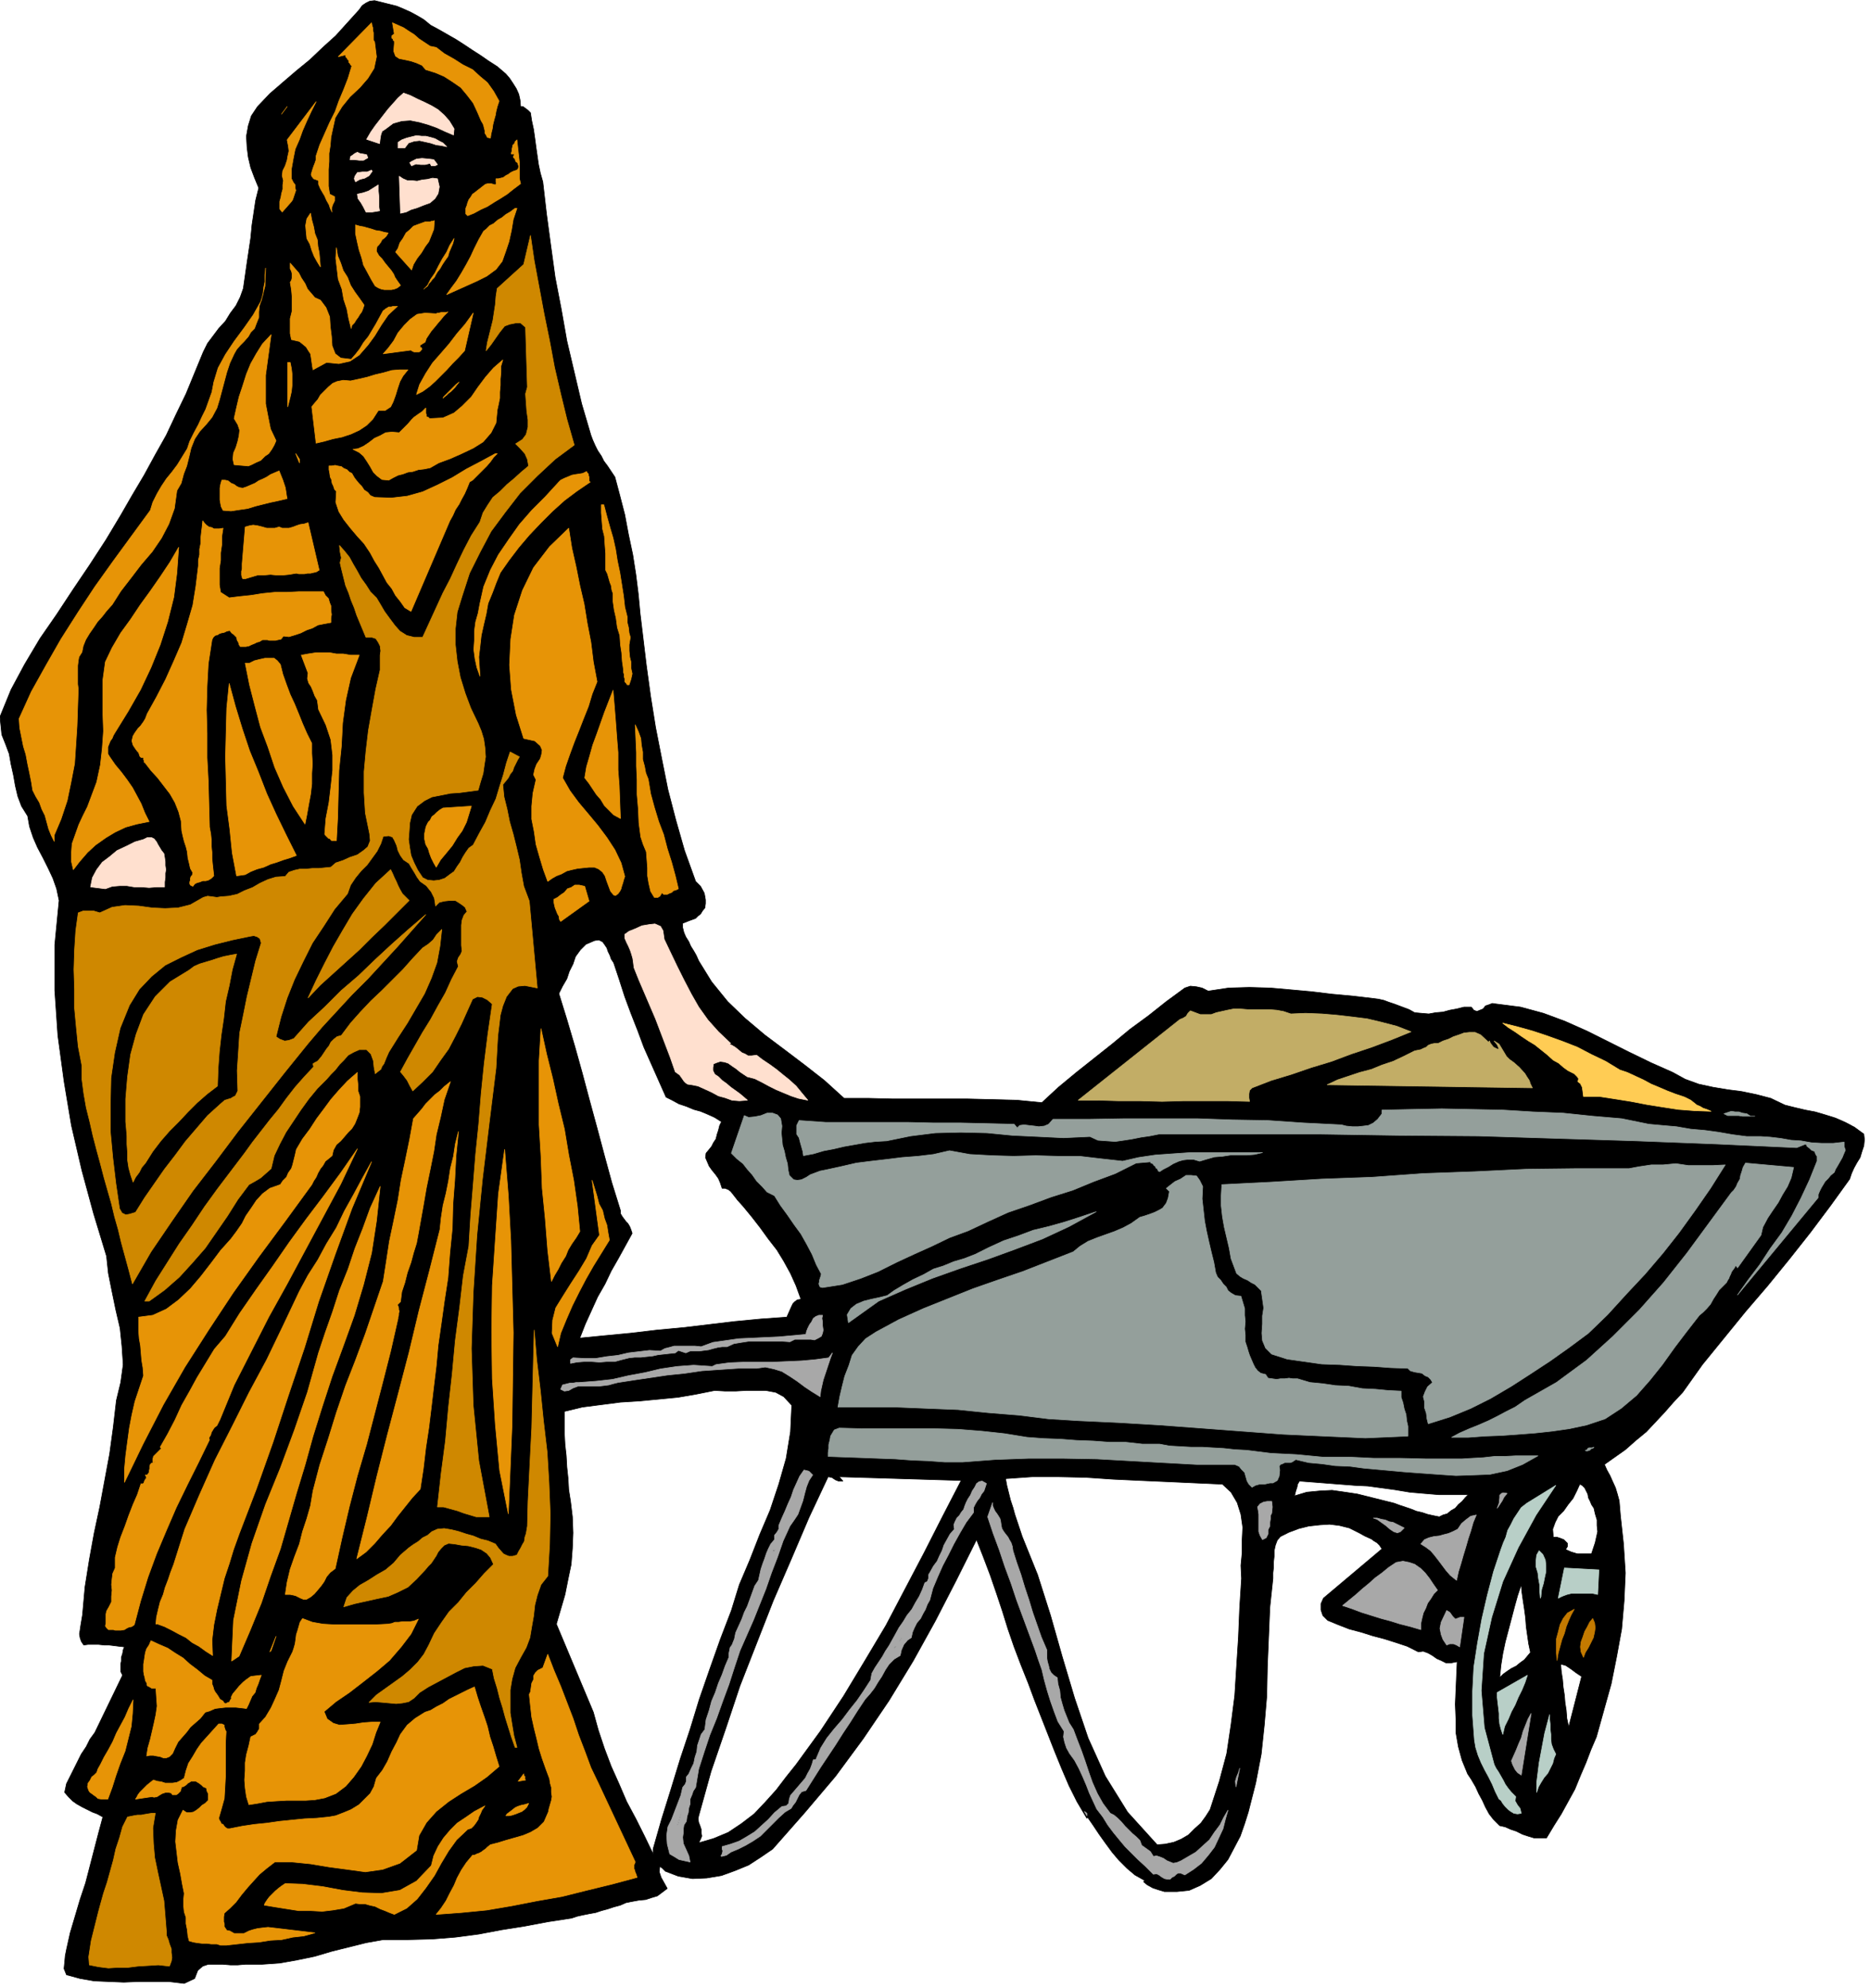 <svg xmlns="http://www.w3.org/2000/svg" fill-rule="evenodd" height="521.347" preserveAspectRatio="none" stroke-linecap="round" viewBox="0 0 3035 3226" width="490.455"><style>.brush0{fill:#fff}</style><path d="m699 41 13 7 14 8 14 8 14 9 12 8 14 9 13 9 14 9 7 6 7 6 6 7 6 9 5 8 4 9 2 9 1 11h4l4 3 4 3 4 4 2 13 3 14 2 14 2 15 2 14 2 14 3 14 4 14 6 52 7 52 7 51 10 52 9 51 12 51 12 51 15 51 3 8 4 9 4 8 6 9 4 8 6 8 6 9 6 9 8 30 8 31 6 32 7 33 5 32 4 32 3 32 4 33 6 50 7 51 8 50 10 51 10 50 13 50 14 49 18 50 8 8 6 11 1 5 1 6v6l-1 7-4 5-3 5-4 3-4 4-11 4-10 4v7l2 8 3 7 5 8 3 7 5 8 4 7 4 9 21 34 26 32 28 27 32 27 32 24 33 25 32 25 32 29h39l40 1h121l40 1 40 1 41 4 27-25 29-24 29-23 29-23 29-24 30-22 29-23 30-22 9-3 10 1 9 2 10 5 33-5 34-1 34 1 34 3 33 3 33 4 33 3 34 4 8 1 9 2 8 3 9 3 8 3 8 3 8 3 9 5 11 1 12 1 11-2 12-1 11-3 11-2 12-3h12l4 5 5 2 5-2 5-2 4-5 6-2 5-2 7 1 39 5 37 10 35 13 36 16 34 17 34 17 35 17 36 16 20 11 22 8 23 5 24 4 23 3 24 5 23 6 23 11 16 4 17 4 16 3 17 5 16 5 16 7 15 8 15 11 1 9-1 10-3 9-3 10-5 8-5 9-4 9-3 9-31 43-33 44-34 43-35 43-36 42-35 43-35 43-32 45-15 16-14 16-15 16-15 16-17 14-17 15-17 12-17 12 4 9 5 9 4 9 5 11 3 10 3 11 1 12 1 12 5 46 3 47-2 45-4 46-8 44-9 45-12 43-12 43-9 21-8 21-9 21-9 22-11 20-11 20-12 19-12 20h-20l-10-3-9-3-10-5-9-3-9-4-9-2-10-10-7-9-6-11-5-11-6-11-5-11-7-12-6-9-9-22-6-22-4-23v-22l-1-24 1-23 1-23 1-23-10 2h-8l-8-4-7-3-7-5-7-4-8-3-8 1-18-9-18-6-19-6-19-5-19-6-19-5-18-7-17-7-8-8-3-9v-10l4-9 95-80-4-6-4-4-5-3-4-3-11-5-9-5-16-8-16-4-16-2-16 1-18 2-16 4-16 6-14 7-5 6-3 8-2 9v9l-1 9v9l-1 9v9l-5 47-2 48-2 48-1 48-4 47-5 47-9 47-12 47-6 19-7 20-10 19-10 19-13 16-14 15-18 11-18 8-10 1-10 1h-20l-10-3-9-3-9-5-6-5 2-2-16-9-13-11-13-13-11-13-11-15-10-14-10-15-9-13-1 2-16-27-13-26-12-28-11-27-11-28-11-28-11-28-10-27-12-30-11-29-10-29-9-29-10-30-10-29-11-29-11-28-33 66-34 66-36 65-39 64-42 62-45 61-50 59-52 59-19 13-20 13-22 9-22 8-24 4-23 1-23-4-21-8-5-5-4-3-1 9 3 9 5 9 5 9-8 6-8 6-10 3-9 3-11 1-11 2-10 2-9 4-11 3-9 3-11 3-9 3-11 2-10 2-9 2-9 3-39 6-37 7-38 6-37 7-38 5-38 3-40 1h-39l-28 5-28 7-28 7-27 8-29 6-28 5-29 2h-27l-12 1h-12l-12-1h-24l-9 3-8 7-5 13-17 8-25-3h-49l-24 1-24-1-24-1-23-4-22-6-4-10 1-10 1-11 2-10 6-27 8-27 8-27 9-27 7-27 7-27 7-27 7-26-9-5-8-3-8-4-8-4-9-5-7-5-7-7-6-7 3-14 6-12 6-12 6-12 6-12 8-12 6-12 8-11 45-93-3-6v-12l1-5v-6l2-6 1-6 2-5-9-1-8-1-8-1h-8l-9-1h-17l-7 1-4-6-2-6-1-6 1-6 1-7 1-6 1-6 1-6 4-45 7-44 8-44 9-42 8-43 8-43 6-44 5-43 7-29 4-29-2-30-3-29-7-30-6-29-6-30-3-28-21-69-19-70-17-73-12-72-10-74-5-73v-74l7-72-4-19-6-17-8-17-8-16-9-17-7-16-6-18-3-17-10-16-6-16-4-17-3-17-4-18-3-17-6-16-6-15-3-29 18-44 22-41 25-42 27-39 27-41 27-40 26-40 24-40 19-33 19-32 18-33 18-32 16-34 16-33 14-34 14-34 7-14 9-12 9-12 11-12 8-13 9-12 7-14 5-14 3-21 3-21 3-20 3-20 2-21 3-20 3-20 5-20-7-17-6-16-4-17-2-16-1-18 3-17 5-16 10-15 20-21 22-19 21-18 22-18 21-20 21-19 19-21 19-21 5-7 6-4 6-3 8-1 12 3 12 3 12 3 12 5 11 5 11 6 10 6 11 9zm1500 2369 21 1 22 3 22 3 24 4 23 2 24 2h48l-5 5-5 6-6 5-5 6-7 4-6 5-7 2-6 3-10-2-9-2-9-3-9-2-10-4-9-3-9-3-8-3-20-5-20-5-20-5-20-3-21-3-20 1-21 2-20 6 2-8 2-6 1-5 3-5 90 7zm-215-2 14 13 10 17 6 19 3 21-1 20v21l-2 21 1 21-3 47-2 48-3 47-3 48-6 47-7 47-12 45-15 46-7 11-8 11-10 9-10 10-12 7-12 5-14 3-13 1-48-53-36-58-28-62-22-65-20-67-19-67-21-66-25-62-4-12-4-12-4-12-3-11-4-12-3-12-3-12-2-11 43-3h44l44 1 44 3 43 2 45 2 44 2 45 2zm-616-5-6-7 198 6-30 58-30 59-31 59-31 59-34 57-35 58-37 56-40 55-16 20-16 21-18 20-18 19-21 16-21 14-24 10-24 7 3-6 2-5-1-6v-5l-2-6-2-5-1-6 1-5 20-72 24-70 23-69 27-69 27-69 29-67 29-68 31-66 6 1 6 4 5 2h7zm-372-841 9 27 9 28 10 27 11 28 10 27 12 27 12 27 12 27 10 5 11 6 12 4 12 5 11 3 12 5 11 5 11 7-3 6-2 8-2 6-2 8-4 6-3 6-4 5-5 6-1 7 3 7 3 7 5 7 5 6 5 7 3 7 3 9h5l5 2 4 3 4 5 7 9 9 10 14 17 14 18 13 18 14 18 11 18 11 20 9 20 8 22-6 1-4 3-3 3-2 4-4 9-4 9-42 3-42 4-42 5-42 5-43 4-42 5-42 4-41 4 9-23 10-22 10-22 12-21 10-21 12-21 11-20 11-20-2-6-2-5-3-5-3-3-3-4-3-4-3-5v-5l-14-45-12-44-12-45-12-44-12-45-12-43-13-44-13-42 6-12 7-12 4-12 6-12 4-12 8-11 9-9 14-6 7-1 6 3 3 4 4 6 2 6 3 6 2 6 4 6zm289 718-2 43-7 43-12 42-14 42-17 40-16 41-17 40-13 42-18 47-17 48-17 49-15 49-16 48-15 49-15 48-14 49v8l-14-29-14-28-15-28-12-28-13-29-11-29-10-30-8-29-60-143 7-24 7-24 5-25 5-24 2-26 1-25-1-26-3-25-3-19-1-18-2-19-1-18-2-18-1-18v-36l29-7 31-4 31-4 32-2 31-3 31-3 29-5 30-6 17 1h17l17-1h32l16 3 13 7 13 14zm1302 167 2 9 3 10v9l1 10-2 9-2 9-3 9-3 9h-23l-10-3-9-4 3-5v-5l-6-6-5-2-6-2h-6l-1-13 4-11 5-10 9-9 7-10 8-10 6-12 5-11 4 2 4 4 2 4 3 6 1 6 3 6 2 5 4 6zm-103 234-5 6-5 6-7 5-6 5-8 4-6 4-7 5-6 6 2-20 3-19 4-19 5-19 5-19 5-19 5-18 6-18 1 12 2 14 2 13 2 15 1 14 2 14 2 14 3 14zm83 39-21 82-3-14-1-13-2-13-1-12-2-13-1-12-2-13-1-12 8 2 9 6 8 6 9 6z" style="fill:#000;stroke:#000;stroke-width:1;stroke-linejoin:round"/><path d="M787 2930h0l-5 7-2 5-3 6-1 4-4 6-3 4-4 4-6 2-18 17-13 18-12 20-11 20-14 20-14 18-17 15-20 10-8-3-7-3-8-3-8-4-9-2-7-2h-8l-8-1-19 8-18 3-17 2-18-1h-20l-19-3-19-3-18-3 1-3 4-6 3-4 6-6 4-4 6-5 4-3 6-4 28 1 33 4 32 6 32 4 31 1 30-5 27-15 24-25 4-16 7-15 9-14 11-13 11-11 15-10 13-9 17-9zm71-4-3 6-4 4-4 3-5 2-5 2-6 2-5 1h-5l2-3 4-3 4-3 5-4 4-2 6-2 5-1 7-2zm-5-38-12 2 9-12v2l1 2h1v5l1 1zm-678 31h-10l-6-1-3-3-3-2-4-3-3-2-2-3-2-6 1-6 3-4 3-6 4-3 4-4 2-6 4-7 6-12 7-12 7-13 6-14 7-13 7-13 6-14 7-14-1 22-2 21-5 20-5 20-8 20-7 20-6 19-7 19zm595-182 5 17 5 15 6 17 5 15 4 17 5 15 5 17 5 16-20 17-20 14-22 13-20 13-20 16-16 18-12 21-4 24-27 21-28 10-28 4-29-4-30-4-30-5-30-3h-28l-13 10-12 10-10 11-9 10-10 12-9 12-10 10-9 8-1 6v8l1 3v5l2 3 2 3 5 1 7 4h16l8-4 6-2 8-2 8-1 9-1 76 9-18 5-18 2-18 4-18 1-19 3-17 1-18 2-18 2h-9l-6-2h-9l-7-1h-8l-8-1-6-1-7-2-2-8-1-10-2-10v-10l-3-9-1-10v-10l1-10-3-15-3-17-4-18-2-17-2-17 1-18 3-17 8-16 6 4h6l5-1 5-3 5-4 4-4 5-3 5-5v-11l-2-4-1-5-5-2-3-3-4-3-5-3h-8l-3 2-2 1-3 3-3 2-2 1h-2l-1 3-1 4-3 3-1 1-3 2h-6l-2-3-5-1h-4l-3 1-3 1-5 3-3 2-5 1-3-1-27 4 2-3 2-4 3-4 5-5 3-3 4-4 5-4 5-4 6 2 7 1 6 2h12l7-1 6-3 6-4 3-12 4-12 7-11 7-12 7-10 10-11 9-10 9-10h5l2 1 2 1v3l1 3 1 3 1 1-1 19v54l-1 19-1 17-5 18-4 14 1 3 2 3 1 3 3 1 2 3 2 2 3 2h4l20-4 20-3 20-2 21-3 20-2 20-2 20-1 20-2 11-2 13-5 12-5 13-8 8-8 10-10 6-11 4-14 10-13 8-14 7-16 8-15 6-13 11-15 13-11 16-10 9-3 10-6 10-5 10-7 10-5 10-5 10-5 11-5zm-426-11v6l2 5 1 4 2 4 3 4 2 3 3 5 5 3 1 2 2 2h2l3-2h2l1-2 1-2 2-3-1-1 3-6 6-7 4-5 7-7 5-4 7-5 8-1 9-1-3 8-2 6-3 7-2 7-5 6-3 7-3 7-3 6-8-1-9-1h-17l-9 1-8 1-9 4-7 2-8 10-8 7-8 7-6 8-7 8-7 8-5 10-4 9-5 5-5 2h-5l-5-2-6-1-5-1h-6l-5 1 2-13 4-14 3-13 3-13 3-14 2-14-1-14-1-15h-7l-3-2-4-2-1-5-2-3-1-6-1-3-1-6v-12l1-6 1-7 1-6 2-6 4-6 3-7 13 6 14 6 12 8 13 8 11 10 12 9 12 10 12 7zm94-46 10-25-8 23-2 2zm192-45 6-1 5-2h6l7-1h12l6-1 7-3-12 24-16 21-19 22-20 17-23 18-22 17-22 15-19 16 5 12 10 7 10 3 14-1 12-1 13-2 14-1h13l-7 17-6 19-9 19-9 17-12 17-13 15-16 12-18 7-16 3-15 1h-31l-17 1-15 1-16 3-13 2-4-13-2-14-1-13 1-15v-13l2-13 4-15 3-14 2-1 4-2 2-1 3-4 1-2 2-3v-8l10-11 9-15 6-13 7-16 4-15 4-16 6-15 8-16 2-6 2-7 1-7 1-8 2-6 2-7 2-7 4-6 16 6 17 3 17 1h70l19-1zm-122-305-13 47-14 46-13 45-13 45-16 44-15 44-18 44-18 42-12 8 3-66 13-64 17-61 22-63 24-59 23-62 21-61 18-64 11-33 12-34 11-34 14-35 11-33 13-33 12-33 16-35-6 56-8 52-13 51-15 50-18 50-18 49-16 49-15 48zm-120 159-9 25-7 23-8 24-6 25-6 25-5 25-3 25 1 25-11-7-11-8-11-6-10-8-12-6-11-6-12-6-11-4h-3l1-11 3-13 3-12 5-12 3-11 5-13 4-12 5-13 18-57 24-56 25-56 28-55 27-54 29-54 26-54 27-57 14-26 16-25 14-26 16-26 13-27 15-27 14-26 15-27-32 76-27 74-27 77-23 75-26 77-25 76-27 76-28 73zm437-33-14-70-7-74-5-75-1-76 1-75 5-75 5-74 10-72 6 75 4 73 2 74 2 75-1 75-1 75-3 73-3 71zm-468-153-3 6-2 4-4 3-2 3-3 5-1 4-3 5 1 3-18 37-18 36-18 37-16 37-16 38-14 38-12 39-10 38-4 3-5 1-4 2-3 2-6 1h-9l-3-1h-8l-3-3-2-3 1-4v-15l1-5 4-7 4-8v-9l1-10-1-9 1-10 1-8 4-9v-17l4-17 5-16 7-18 6-17 7-18 7-16 6-18 1 1 2-1h1l1-2v-1l1-2 1-2 2-2-2-5h3l3-4v-2l1-4v-4l1-3 2-2 6-2h-4v-5l1-3v-1l3-3 2-2 2-2 6-6-2-2 12-21 12-23 11-24 13-23 12-22 14-23 14-23 18-21 23-37 27-39 27-38 27-39 27-37 28-37 28-38 27-39-27 57-29 54-29 54-29 54-30 54-28 55-28 55-23 56zm359-155-5 35-3 33-4 33-4 34-4 33-5 33-4 34-5 33-13 14-12 15-12 15-11 15-14 15-12 14-14 14-15 11 17-68 16-67 17-67 18-68 17-65 16-67 17-65 17-67 2-19 3-20 5-20 4-20 3-20 5-20 3-20 5-20-4 40-2 39-3 39-1 39-4 40-3 40-6 39-5 36zm-34-164-3 17-3 16-5 16-4 15-6 17-4 16-5 15-2 16-5 5 1 2 1 3v3l1 2-1 4v3l-1 3v2l-12 53-13 51-13 50-13 50-15 51-13 50-12 51-11 50-8 6-6 7-4 8-5 7-5 6-6 7-6 5-7 4h-4l-5-2-4-2-4-2-4-1-5-1h-8l3-20 5-21 7-20 8-21 5-20 7-21 6-21 4-24 11-42 14-43 13-42 15-44 16-41 16-43 14-41 15-44 5-32 5-33 7-33 7-34 5-32 7-33 7-34 6-33 7-8 7-8 6-8 8-8 7-7 8-6 7-7 10-8-10 29-6 28-7 29-4 27-6 30-6 29-5 29-5 28zm-102-244v11l1 10v9l3 9v17l-1 9-3 8-4 10-5 8-6 6-6 7-6 7-7 6-5 9-2 9-6 5-5 4-4 7-4 5-4 7-3 7-4 6-3 6-43 59-43 58-42 59-39 59-39 61-35 61-33 64-30 62v-21l2-22 3-23 3-22 4-21 5-22 7-21 7-21-1-13-2-12-1-12-1-12-2-11-1-13v-22l23-3 22-10 20-15 19-18 17-20 17-22 15-20 17-19 9-12 9-13 6-12 9-13 8-12 10-11 12-9 17-6 4-6 6-6 3-7 5-7 2-6 2-8 2-8 2-9 10-17 12-16 11-17 12-16 11-15 13-15 14-15 16-14zm-283-151-1 1v2l-1 1-2-4h4zm674 1304 60 128-2 5v6l1 2 1 4 1 2 1 3 1 3-41 11-41 10-40 10-40 7-41 8-41 7-41 4-41 3 8-10 8-12 6-12 7-13 5-12 7-13 8-12 10-12h3l4-2 3-1 4-2 4-3 3-2 3-3 5-4 12-3 13-4 14-4 14-4 12-5 12-7 10-10 7-16 1-5 2-7 2-7 1-6-1-7v-8l-2-7-1-7-6-16-6-17-5-16-4-17-4-16-4-18-2-18-2-19 2-4 1-7 1-7 3-6v-6l3-5 4-4 8-4 8-22 10 26 11 26 10 26 10 26 9 27 10 26 10 27 12 25zm-30-895-6 10-7 10-6 10-4 10-7 11-5 10-6 10-5 10-6-50-4-51-5-50-2-52-3-51v-104l3-52 9 41 10 40 9 41 10 41 7 42 8 41 6 42 4 41zm48 14-13 21-13 21-12 21-11 21-11 22-10 23-9 22-5 22-9-22 1-21 5-20 13-21 12-19 13-20 12-20 9-21 12-17-12-89 4 13 4 13 3 12 6 11 3 13 4 11 2 13 2 11zm-33-550-46 33-2-3-1-6-2-3-2-5-2-5-1-4-1-5v-5l6-3 5-4 6-4 5-6 6-2 6-4h7l9 2 7 24zm-248-55-4-7-4-8-3-8-2-7-4-7-2-9v-8l2-10 1-3 3-6 3-3 3-6 4-3 4-4 5-4 5-3 46-3-4 13-4 13-7 14-8 11-8 13-9 11-10 12-7 12zm344-143 4 24 6 22 7 23 8 21 6 23 7 22 6 22 5 21-4 2-4 1-3 3-3 1-4 2h-6l-3-3-1 3-1 1-1 2-2 1-1 1h-6l-6-10-3-13-2-12v-13l-1-13-1-13-5-12-4-12-3-23-1-23-2-23v-24l-1-22v-22l-1-22-1-23 5 11 4 11 1 11 2 11v12l3 11 2 11 4 10zm-45 64-11-6-8-8-7-7-6-10-7-8-6-9-6-9-7-9 3-18 5-17 5-18 7-19 6-17 6-17 7-18 7-18 2 24 2 25 2 27 2 25v28l2 26 1 27 1 26zm-526 60-11 4-10 3-11 4-10 3-11 5-11 3-10 4-9 5-14 2-7-37-4-39-5-38-1-40-1-39 1-40 1-39 4-40 10 37 11 36 12 36 14 34 14 36 15 33 16 33 17 34zm25-182v16l1 17-1 16v17l-2 17-3 16-3 17-3 15-19-29-16-31-14-32-11-33-12-32-9-34-9-35-7-35h7l8-4 8-2 9-2h15l5 4 5 6 4 16 6 17 6 16 7 15 7 17 6 15 7 16 8 16zm77-143-14 37-8 36-5 37-2 38-4 39-1 38-1 39-2 37h-7l-2-1-1-2-3-1-2-2-3-3-1-2 2-25 5-26 3-25 3-27v-25l-3-25-8-24-12-25-1-8-1-7-4-7-3-8-3-7-4-6-2-7 1-9-11-29 11-2 13-2h22l11 2h11l12 2h14zm-396 125-3 5-2 5-3 4-2 5-2 5v11l3 5 9 13 10 12 9 12 9 13 7 13 7 13 6 15 7 14-20 4-18 5-17 8-15 9-17 12-13 12-13 15-10 13-3-13v-15l1-14 6-17 5-14 7-15 7-14 6-16 9-24 6-28 3-27 2-28-1-27v-56l4-29 11-23 14-24 16-22 16-24 16-22 16-23 16-24 14-24-3 42-5 39-10 40-12 37-15 37-17 36-20 35-21 34zm782-82-8 20-6 20-8 20-7 18-8 20-7 19-7 20-5 19 12 21 14 19 16 19 15 18 15 20 13 20 10 21 6 22-2 6-1 4-2 6-1 4-2 4-3 4-4 3-3-1-5-6-3-8-3-8-3-9-4-6-6-5-7-3h-9l-10 1-9 1-9 2-8 2-9 5-8 3-7 4-7 5-7-19-6-20-6-21-3-21-4-20v-21l2-21 5-22-4-8 2-9 3-8 6-9 2-7 1-7-3-7-9-8-18-4-12-38-8-41-3-40 2-42 6-39 13-40 18-37 26-34 31-30 5 32 7 31 6 30 7 30 5 31 6 31 4 32 6 32zM518 925l-5 3-5 1-4 1h-5l-5 1h-9l-4-1-12 2-10 1h-10l-10-1-11 1h-10l-10 3-10 3h-4l-1-2-1-4v-6l1-4v-8l5-60 7-2 6-1 7 1 8 2 7 2h13l7-2 5 2h11l7-2 5-2 6-2 7-1 6-2 18 77zm-156-68-2 13v13l-2 14v12l-2 13v27l2 12 14 9 16-2 19-2 19-3 20-2h19l20-1h40l3 6 5 5 2 7 2 5v7l1 7-1 6v7l-11 2-10 2-9 5-9 3-10 5-9 3-10 3-9-1-4 5-5 1-4 1h-10l-3-1h-8l-5 3-4 1-4 2-5 2-4 2-5 1h-9l-2-3-1-4-2-3-1-5-2-2-3-3-3-2-3-4-5 1-4 2-5 1-3 1-3 2-4 1-3 3-2 4-6 39-2 37-1 38 1 38v39l2 38 1 38 1 37 2 11 1 10v10l1 10v10l1 10 1 9 1 9-4 4-5 3-4 1h-5l-5 2-4 1-4 2-3 4-4-2-1-2v-3l1-3v-3l1-3 2-2 1-4-4-7-2-9-2-8-1-10-2-8-3-9-2-8-2-9-1-16-4-15-6-15-8-14-10-13-10-13-11-12-10-13h-1v-4h-1v-4h-4l-2-2-1-3-1-3-2-2-3-4-2-3-2-3-2-7 2-8 3-5 5-7 4-4 5-7 3-5 3-8 15-27 15-29 13-29 13-30 9-30 9-31 5-31 4-33v-9l2-9v-9l2-10v-9l1-9 1-8 1-10 3 4 3 3 4 3 5 1 3 2h9l6-1zm618-38 5 19 5 18 5 17 4 18 3 19 4 19 3 19 3 19 1 9 1 9 2 8 2 8v9l2 8 1 9 2 7-2 12v10l1 10 2 8v10l2 9-2 9-3 9h-3l-2-3-2-2v-5l-1-3v-4l-1-3v-4l-2-14-1-14-2-13-1-15-4-13-2-15-3-13-2-14v-13l-2-6-1-7-2-5-2-7-2-7-3-6v-27l-1-13-1-15-3-12-1-13-1-13v-13h4zm-22-37-22 15-20 15-20 18-18 18-19 20-17 20-16 21-14 20-7 17-6 16-7 17-3 17-4 17-4 18-2 18-2 17 2 31-5-14-3-14-2-15 1-15v-15l2-15 4-14 3-16 6-27 11-27 13-25 17-25 17-24 20-23 22-22 22-24 3-3 6-3 5-2 7-3 5-1 7-1 6-1 6-3 1 2 2 2v2l1 3v7l2 1zm-492 27-13 3-14 3-12 3-12 3-13 4-14 2-13 2-13-1-3-6-1-5-1-6v-19l1-6 2-7h5l5 1 5 4 5 2 4 3 4 2 6 1 6-2 7-3 7-3 6-4 7-3 6-3 6-4 7-3 7-3 2 5 2 5 2 5 2 6 2 6 1 6 1 7 1 5zm341-73-6 6-5 7-6 7-5 5-7 7-6 6-5 5-5 3-4 10-4 9-5 9-4 8-6 9-4 9-5 9-3 7-60 140-10-6-7-10-8-10-6-11-8-10-7-13-6-11-7-11-7-13-10-15-11-12-11-13-11-14-8-13-5-15 1-18-3-3-2-6-2-4-1-6-2-4-1-7-1-5v-6h4l6-1 4 1 6 1 4 3 5 2 4 4 4 2 4 7 3 4 5 6 4 4 4 6 6 4 4 5 7 3 27 1 26-3 25-7 24-11 24-12 23-14 23-12 24-13h3zm-321 15-6-15 6 9v6zm233-105 1-2 4-4 3-3 3-3 4-4 3-3 3-3 5-4-4 5-3 4-3 3-3 3-4 3-3 3-4 3-2 2zm-57-46-8 10-5 9-4 12-3 10-4 11-4 8-9 6h-11l-9 14-10 10-12 8-13 6-15 5-15 3-14 4-13 3-7-59 4-5 6-7 4-7 7-7 6-6 7-6 7-3 10-2 12 1 14-3 13-3 13-4 13-3 14-4 13-1h13zm-191-12 2 10 1 9v18l-1 10-2 9-2 8-2 8v-72h4zm336 77-2 21-8 16-13 15-16 10-19 9-18 8-19 7-14 8-10 2-9 1-9 3-8 1-8 3-8 2-8 4-7 4-11-1-8-6-6-6-5-9-5-8-6-9-7-6-10-5 8-1 9-4 9-6 9-7 9-4 9-5 10-1 12 1 4-4 6-6 4-4 6-7 4-4 7-5 6-4 6-6v9l1 1v4l3 1 2 2h3l19-1 18-8 13-11 15-15 11-16 12-16 13-15 15-13-3 10v10l-1 11v10l-1 11v10l-2 10-2 9zm-359 50-3 7-4 7-5 7-6 4-7 7-7 3-8 4-5 2-23-2-2-9 1-10 4-9 3-10 2-9 1-9-3-9-6-10 4-18 4-17 6-18 6-19 7-17 9-16 10-16 14-15-3 22-3 22-3 22v46l4 21 4 20 9 19zm306-146-10 11-10 10-9 10-9 9-10 10-9 8-11 8-10 5 5-16 10-18 11-17 14-16 13-15 13-17 13-15 13-18-14 61zm-27-63-7 7-4 5-6 7-4 5-6 7-4 6-4 6-2 6-8 5v4h2v2h1l-3 4-2 1h-8l-2-1-2-1-1-1-45 6 8-9 9-12 7-13 10-12 10-10 11-8 13-2 17 1h1l2-1h2l4-1h8l3-1zm-307 9-4 10-3 8-6 6-4 7-7 8-6 6-6 7-4 7-7 15-5 15-4 15-4 15-4 15-4 13-8 15-9 11-11 12-8 12-6 15-3 13-4 16-5 13-4 15-7 12-4 29-9 25-12 23-15 22-18 21-16 21-17 22-14 22-9 10-7 9-8 9-6 9-7 10-6 10-4 10-2 10-5 8-1 6-1 8v30l1 8-1 30-1 30-2 31-2 30-6 31-6 29-10 30-11 26v10l-5-10-4-10-3-11-3-11-5-10-4-11-6-10-5-10-2-13-3-15-3-14-3-16-4-13-3-15-3-15-1-15 20-44 24-43 24-42 28-44 27-41 30-42 30-41 30-41 4-13 7-14 7-12 8-12 9-11 9-12 8-13 8-13 4-12 7-14 7-13 6-13 6-12 5-14 5-14 3-16 7-23 12-22 14-21 17-23 14-20 13-23 6-24 1-29-1 11v11l-2 10-1 10-3 10-3 9-1 10v9zm100-28 9 12 6 15 1 16 2 16 1 15 5 13 9 7 17 2 7-8 7-9 6-10 8-10 6-10 6-10 6-11 6-11 2-1 2-2 2-1 3-2h4l3-1h7l-15 14-11 16-11 18-11 15-14 16-15 10-18 4-20-2-22 12-1-6-1-7-1-7-1-6-4-6-3-5-6-5-5-4-13-3-2-10v-24l3-12v-24l-1-11-2-12 2-3 1-4v-7l-1-4-2-4v-9l7 8 7 8 4 8 6 9 4 9 6 7 6 7 9 4zm71 8-2 6-2 5-3 4-3 5-3 4-3 5-4 4-1 5-4-16-3-16-5-15-3-17-6-16-2-17-2-17 1-17 2 13 5 12 4 12 7 11 5 13 7 11 8 11 7 10zm119-54-3 5-2 4-4 4-2 3-3 3-2 4-4 3-2 2 6-6 5-10 7-10 6-12 6-11 7-11 5-11 7-11-2 8-3 7-3 7-2 7-5 7-4 6-4 7-4 5zm-80-63-3 5-3 3-4 3-2 4-3 4-3 3-1 5v3l4 7 5 5 5 7 5 6 5 6 4 6 2 5 4 6 5 7-5 4-5 2-5 1h-11l-5-1-5-2-5-3-6-10-7-13-6-11-3-12-4-12-3-13-3-14v-14l7 2 6 1 7 2 7 2 6 2 7 1 7 2 6 1zm75-20-1 14-4 10-4 10-6 8-6 10-7 9-6 10-3 9-26-29 4-6 3-9 5-7 5-9 6-5 6-6 8-3 11-4h8l2-1h2l3-1zm-185 75-5-8-5-9-4-10-3-10-5-9-1-10-1-11 2-11 6-9 2 11 3 11 2 11 4 10 1 11 2 10 1 11 1 12zm319-95-6 18-3 18-4 18-5 15-6 17-10 13-15 11-16 8-49 22 7-10 9-12 8-13 8-14 7-13 6-13 7-14 8-14 4-3 6-6 6-3 7-6 7-4 6-5 7-4 8-6h3zm6-40-12 9-10 8-11 7-10 6-11 7-11 5-11 6-10 4-3-3v-9l2-5 1-4 2-5 3-4 3-5 3-2 5-4 4-3 5-4 4-3 4-1h5l7 2 1-1v-1l1-2h-1v-6h4l4-1 4-1 4-3 4-2 4-3 4-2 6-2 2-2 1-4-1-3-1-3-3-2-1-4-3-3 2-5h-5v-2l1-3v-3l1-4v-2l3-3 1-3 3-3 1 9 1 9 1 9 1 9v27l2 8zM466 173l-9 12 9-12zm7 117 3 6 3 4v5l1 4-2 6-1 3-2 6-2 3-15 17-4-5v-12l2-7 1-6 2-7v-7l1-7-2-8 1-8 4-8 3-9 1-6 2-9-1-8-2-10 47-62-8 16-7 15-7 16-5 14-7 16-3 15-3 17v16zM708 77l13 10 16 9 14 9 16 8 12 11 12 10 10 14 9 16-3 9-2 8-1 6-2 7-2 8-1 7-2 8-1 7-5-1-2-4-2-3v-4l-1-4-1-4-1-3-3-5-6-14-7-15-10-13-10-12-13-9-14-9-14-6-16-5-6-7-9-4-9-3-9-2-10-2-6-4-3-8 1-12v-4l-2-2v-2l-2-1v-4l4-3-3-18 9 4 9 4 9 6 8 5 8 7 9 6 9 6 10 2zm-100-9 3 24-4 19-10 16-13 15-16 15-13 16-11 18-4 18-3 14-1 13-2 13v13l-1 13v27l2 13 4 2 4 2v7l-3 6-1 3-1 5 1 4-3-6-2-6-4-7-3-7-3-5-4-7-3-7v-6l-8-3-3-4-1-3 2-7 2-6 2-5 2-6v-6l6-18 8-18 8-18 9-18 6-17 8-19 7-18 6-20-2-2-1-2-2-2v-3l-2-2-1-2-2-2v-3l-12 3 54-55 1 5 1 3v4l1 4v12l2 3z" style="stroke:#e79406;stroke-width:1;stroke-linejoin:round;fill:#e79406"/><path d="m737 209-1 10-14-6-13-6-14-5-14-4-15-3-14 1-14 4-12 9-6 4-2 6-1 6-1 8-21-7 7-12 7-10 7-9 7-9 7-9 8-9 8-9 9-8 11 4 12 6 11 5 12 6 10 6 10 9 8 9 8 13zm-12 29-9-2-8-1-9-3-9-2-9-2-9 1-9 3-6 8h-11v-9l6-4 8-3 8-2 8-2 8 1h7l8 2 7 2 7 4 6 3 6 6zm-128 18-7 4h-7l-8-1h-7l1-5 3-2 4-3 4-2 4 2 6 1 5 1 2 5zm113 11-4 2h-6l-2-4-8 2h-7l-8-1-7 3-3-5 3-2 4-2 4-2 9-1 11 1 8 1 6 8zm-106 11-5 7-7 4-8 2-7 4-2-5 1-4 4-6 8-1h8l7-3 1 2zm106 12 3 13-2 11-5 8-8 7-11 4-10 4-10 3-8 4-9 2-2-60 6 4 7 3h7l9 1 8-2 9-1 8-2 8 1zm-94 52-6 1-6 1h-10l-4-8-4-7-5-7-1-7 9-2 9-3 8-5 8-5v10l1 10v16l1 6zm462 1182 10 21 11 23 11 22 12 23 12 21 15 21 17 19 20 19-3 1 5 2 5 3 5 4 6 5 5 2 5 3h6l8-1 9 7 12 8 11 8 11 9 10 8 11 10 9 11 10 12-15-3-12-4-12-5-12-5-12-6-11-6-12-6-12-3-6-4-6-4-6-5-6-4-7-5-6-2-7-1-6 2-5 2-1 6v5l3 6 6 4 6 6 7 5 7 6 7 5 7 5 6 5 7 6-13 1-12-1-11-4-11-3-11-6-11-5-11-5-10-2-7-1-3-2-3-3-2-3-5-7-7-5-8-23-8-21-8-21-8-21-9-21-9-21-9-21-8-20-1-8-1-7-2-7-2-6-3-7-3-6-3-7v-6l7-5 10-4 11-5 12-2 9-1 9 4 4 7 2 14zm-812-139 1 6 1 7v6l1 7-1 6v7l-1 7v8h-13l-12 1-12-1h-12l-12-2h-12l-12 1-11 4-24-3 3-15 7-13 9-12 12-9 12-10 15-7 14-7 14-4 6-3h7l4 2 4 5 2 4 3 5 3 5 4 5z" style="stroke:#ffe0cf;stroke-width:1;stroke-linejoin:round;fill:#ffe0cf"/><path d="m932 722-31 23-29 27-28 28-24 31-23 31-18 34-17 34-12 37-8 26-3 27v26l3 27 5 26 8 26 9 24 12 25 5 12 4 13 2 14 1 15-2 13-2 14-4 13-4 14-15 2-15 2-15 1-15 3-15 3-12 6-12 9-9 14-3 13-1 14-1 13 2 14 2 12 5 12 6 12 8 12 8 4 10 1 9-1 9-3 8-6 7-5 5-8 5-7 4-8 5-8 5-7 7-5 10-19 10-18 8-19 9-19 6-20 6-19 5-19 6-18 15 8-3 5-3 6-3 6-2 6-4 5-3 6-4 5-5 6 2 20 5 20 4 20 6 21 5 20 5 21 3 21 4 22 9 24 13 141-10-2-10-2-11 1-9 4-10 13-6 15-4 15-2 17-2 16-1 17-1 18-1 18-11 89-11 91-9 91-6 93-3 91 3 92 9 90 17 91h-21l-10-3-10-3-11-4-11-3-11-3h-10l6-54 7-53 5-55 6-54 5-54 7-53 6-52 9-48 3-50 4-49 4-50 5-49 4-50 5-49 6-48 7-48-8-7-8-4-8-1-8 4-9 20-9 20-10 20-11 21-13 18-13 19-16 16-16 15-5-9-4-8-6-8-5-6 12-22 12-21 12-21 13-21 12-22 12-21 10-22 11-21-2-8 2-6 4-6 2-5-1-9v-33l1-8 3-8 5-6-3-7-5-4-6-4-5-3h-9l-9 1-8 2-6 6-1-7-1-6-3-6-2-4-8-10-10-7-5-7-4-7-5-8-4-7-9-6-5-7-4-8-2-8-4-9-3-5-6-2-9 1-4 12-6 12-8 11-8 11-10 10-9 11-8 12-5 14-21 25-18 28-18 27-15 30-14 29-12 30-10 31-8 32 6 4 8 3 7-1 8-3 24-27 27-25 26-26 28-24 27-26 27-25 27-24 28-24-23 26-23 26-24 26-24 26-26 26-24 26-24 26-23 27-38 47-38 48-38 48-36 48-37 48-34 49-34 50-30 52-6-23-6-22-6-22-5-21-6-21-5-21-6-21-6-21-6-23-6-22-6-23-5-22-6-24-4-23-3-23v-22l-6-31-3-30-3-32v-31l-1-32 1-32 2-31 4-29 8-3h17l10 3 20-9 21-3 22 1 22 3 21 1 21-1 20-5 21-12 7-2 8 1 7 1 6-1 13-1 14-3 12-6 13-5 12-7 13-6 13-4 15-1 6-7 9-3 9-2h10l10-1h10l10-1 10-1 8-7 12-4 11-5 12-4 10-7 7-6 4-10-1-11-7-34-2-33v-34l3-33 4-34 6-34 6-33 7-31v-24l1-7-1-8-3-6-4-6-6-2h-10l-5-12-5-12-5-12-4-12-5-12-4-12-5-12-3-12-2-8-2-8-2-9 2-8-2-10-1-10 8 9 8 10 6 11 7 12 6 11 8 11 7 11 10 10 6 10 7 12 8 11 9 12 8 9 11 7 12 3h14l11-24 11-24 11-24 12-23 11-24 11-23 12-23 14-22 5-15 8-13 8-12 12-10 11-11 12-10 11-10 12-10-2-11-4-9-8-9-7-7 11-7 6-8 3-12v-12l-2-14-1-14-1-14 3-11-3-97-8-7h-8l-10 2-8 3-8 10-7 10-7 10-8 10 2-13 3-12 3-12 3-12 2-13 2-13 1-13 2-13 43-39 11-47 6 41 8 43 8 43 9 44 8 43 10 43 10 41 12 42zm-508 808-9 29-7 29-7 29-6 30-6 29-2 31-2 30 1 33-2 4-2 4-4 2-3 2-10 3-7 6-21 19-18 21-18 21-17 23-17 22-16 23-16 23-15 24-10 3-6 1-6-3-4-7-6-41-5-42-4-43v-42l1-44 6-41 9-40 15-37 16-26 20-21 22-18 26-13 26-12 29-9 28-7 29-6 6-1 6 2 4 3 2 7zm240-69-20 20-20 20-21 20-20 20-21 19-21 19-21 19-20 21 13-28 14-28 14-27 15-26 16-27 18-25 20-25 24-22 3 6 3 7 3 6 3 7 3 6 4 7 5 5 6 6zm-33 246-4 9-4 10-3 4-2 5-4 3-5 4-2-11-1-10-4-11-7-7h-12l-9 4-9 5-7 8-7 7-7 9-7 7-7 8-15 15-14 17-13 18-12 18-12 18-10 19-9 19-5 21-9 8-8 7-10 6-9 5-18 24-17 27-18 26-18 26-21 24-21 23-24 21-25 18h-7l18-33 19-30 19-30 21-30 20-30 21-29 22-29 22-29 13-18 14-18 14-18 14-17 13-18 14-18 15-17 15-16-1-5 3-2 4-2 2-2 5-6 4-6 4-6 4-5 3-6 5-5 5-4 7-2 15-20 16-18 17-18 18-17 17-17 17-17 16-18 16-17 9-6 8-7 6-9 8-8-3 27-5 27-9 25-11 25-14 24-14 24-15 23-15 24zm-247-159-7 25-5 26-6 26-3 27-4 27-3 27-2 27-1 29-17 13-16 14-15 15-15 16-15 15-14 16-13 17-12 19-6 7-4 8-6 8-4 8-4-12-3-11-2-13v-12l-1-14v-13l-1-12-1-11v-37l3-36 5-36 9-33 12-32 19-29 24-24 31-19 8-6 9-4 10-3 10-3 9-3 10-3 10-2 11-2zm505 1009-11 14-6 17-4 16-2 18-3 17-3 18-6 16-9 16-9 17-5 18-3 18v37l3 19 3 18 5 19h-3l-6-17-5-16-5-16-4-15-5-16-4-16-5-16-3-15-15-6-15 1-15 3-14 7-15 8-15 8-15 8-14 9-9 9-9 6-10 2-10 1-11-1-11-1-12-1-10 1 12-12 14-10 14-10 14-10 13-11 12-12 10-13 8-15 9-19 12-18 12-17 15-15 13-16 15-15 14-16 15-15-5-11-6-7-9-6-9-3-12-3-11-1-11-2-10-1-7 3-5 5-5 6-3 6-4 6-4 6-5 5-5 6-14 15-14 13-16 8-16 7-19 4-18 4-18 4-17 5 5-15 10-11 11-9 14-8 14-9 14-8 13-11 11-13 7-6 7-6 7-5 8-5 7-6 8-4 7-6 9-4 11-1 12 2 12 3 12 4 11 3 12 5 12 3 12 5 5 7 8 9 4 2 5 2h6l7-2 3-6 3-5 3-6 3-5 1-7 2-6 1-6 1-6 1-40 2-40 2-40 2-39 1-41 1-40 1-39 1-39 4 48 6 50 5 49 6 51 3 50 2 50-1 50-3 51zm-637 385-4 24 1 25 2 23 5 24 5 23 5 23 2 24 2 25v7l3 7 2 7 3 8v6l1 8-1 6-3 8-18-2-16 1-17 1-16 2h-16l-16 1-16-2-15-3-1-13 2-13 2-13 3-12 3-12 3-12 3-12 3-11 5-18 6-18 5-18 5-18 4-18 6-18 5-18 8-16 5-1 5-1 6-1h6l5-1 6-1 6-1h6z" style="stroke:#cf8800;stroke-width:1;stroke-linejoin:round;fill:#cf8800"/><path d="m2095 1645 24-1 26 1 24 2 26 3 24 3 25 6 23 6 23 9-32 13-32 12-33 11-32 12-33 10-32 11-33 10-31 12-4 4-1 6v6l1 6-36-1h-71l-35 1-36-1h-35l-33-1h-32l165-131 5-2 5-3 3-5 4-4 8 3 8 3h18l8-3 9-2 9-2 10-2h11l12 1h35l12 1 11 2 12 4zm321 46 2-2h-1l3 5 4 5 6 3h3l-3-7-5-6 8 5 6 10 3 5 3 5 5 5 7 5 9 8 9 10 3 5 4 6 2 6 3 6-333-5 17-8 18-6 18-6 19-5 17-7 18-6 17-8 18-9 5-1 5-1 4-2 5-2 3-3 5-2 5-1h6l8-4 9-3 8-4 9-3 8-3 9-1h9l9 4 13 12z" style="stroke:#c2ad66;stroke-width:1;stroke-linejoin:round;fill:#c2ad66"/><path style="stroke:#ffcc54;stroke-width:1;stroke-linejoin:round;fill:#ffcc54" d="m2629 1736 12 4 13 6 13 6 13 7 12 5 14 6 13 5 15 5 10 5 10 8 5 2 5 3 6 2 7 3-27-1-26-2-26-4-25-4-26-5-25-4-26-4h-26l-1-8-1-7-3-6-4-3 1-5-2-3-3-3-2-2-10-5-7-5-8-7-9-5-10-9-10-8-10-8-10-6-12-8-10-7-11-7-9-7 24 6 25 7 24 8 25 9 23 9 23 12 23 11 23 14z"/><path d="M2676 1824h0l22 2 23 2 23 4 23 2 22 3 23 4 23 3h23l15 1 17 2 17 3 16 1 17 3 17 1h18l18-2v7l2 6-3 7-2 5-4 7-4 7-3 5-2 5-6 5-4 5-5 5-3 5-3 5-3 6-2 5v5l-131 158 17-24 19-25 17-26 19-26 16-27 15-29 14-30 12-30v-8l-2-3-2-5-5-2-3-3-4-3-2-4-15 6-131-6-129-5-129-4-128-4-130-1-128-2h-260l-15 3-14 2-15 3-13 2-14 2-14-1-14-1-13-6-43 2-41-2-42-2-41-4-43-1-41 1-40 5-39 8-18 1-17 2-17 3-17 3-17 4-16 3-17 5-16 3-1-7-2-7-2-7-2-8-4-6v-14l4-8 43 3h133l43 1h44l43 1 43 1 5 6 4-4 7-1 8 1 9 1 7 1 9-1 7-3 7-8h58l59-1h117l57 2 58 1 58 4 61 3 8 2 10 1h9l9-1 8-1 8-4 7-6 7-9v-6l47-1 50-1 49 1 50 1 49 3 49 2 48 5 47 4 44 9zm172-13h-20l-6-1h-18l-6-3 6-2 6-2 6 1h6l6 2 7 1 6 4h7zm-1579 16-1 11 1 10 1 10 3 10 2 10 3 10 1 10 2 9 7 7 6 1 7-1 8-4 6-4 8-3 8-3 10-2 23-5 26-6 24-3 26-3 24-3 26-2 25-3 26-6 33 6 36 2 35 1 36-1 35 1h36l34 4 36 4 26-6 27-4 28-2 29-2h117l-13 3-12 1h-27l-13 2-13 1-14 4-10 3-10-3h-9l-8 1-7 2-9 4-8 5-8 4-6 4-2-1-2-4-2-1-1-3-2-1-2-3-3-1-1-2-23 2-34 17-35 13-34 14-35 11-35 13-35 12-33 15-32 15-30 11-29 14-29 13-28 13-30 15-28 11-30 10-32 5-4-1-1-2-1-3 1-4v-2l1-3 1-3 1-4-8-15-7-17-9-17-9-16-11-15-11-16-11-15-10-16-12-6-8-9-9-9-7-10-8-9-7-9-10-8-9-9 21-61 7 3 10-1 10-2 10-4h9l8 3 5 6 2 12zm1531 63-24 38-25 36-26 36-26 33-29 34-30 32-31 34-31 30-31 23-31 22-32 21-31 20-34 20-32 16-34 14-35 11-2-8-1-9-3-9v-10l-2-8 3-8 4-8 8-7-3-5-4-4-5-2-5-4-6-1-6-1-7-2-4-4-28-1-27-2-28-1-28-2-29-1-28-4-28-4-25-8-10-10-5-12-1-12 1-15v-13l2-13-2-14-2-14-5-5-5-5-6-3-6-4-7-3-5-3-6-5-3-8-6-16-3-17-4-17-4-17-3-17-2-18v-16l1-18 80-4 82-5 82-3 83-6 84-3 83-4 83-1h84l16-3 20-3h19l21-2 20 3h40l20-1zm111 4-4 17-6 14-8 13-7 13-9 13-8 12-8 15-3 13-38 53-3-4-2 4-3 4-2 3-1 3-2 4-1 3-2 3-2 4-6 6-6 6-5 8-4 6-5 9-6 7-6 6-6 5-21 27-19 25-20 28-20 25-22 25-25 21-26 17-30 10-28 6-28 4-28 3-26 2-28 2-27 1-27 2h-27l13-7 16-7 15-6 16-7 14-7 15-8 14-7 16-11 51-29 49-36 43-39 43-43 39-44 38-48 36-49 36-49 4-4 4-6 2-5 4-7 1-6 2-6 2-7 4-7 78 7zm-959 31-1 20 2 18 2 18 3 16 4 18 4 17 4 16 3 17 3 7 5 5 4 6 5 5 3 6 5 4 7 4 9 1 3 10 3 10v11l1 10-1 12 1 10v11l3 9 2 7 2 6 3 7 3 7 3 6 4 5 5 4 8 2 4 6 7 1 7 1 6-1h7l7-1 6 1h8l20 6 21 2 20 3 22 1 22 4 21 1 21 2 21 1v10l3 9 2 10 3 9 1 10 2 9v16l-69 3-67-3-66-3-67-5-66-5-67-5-67-4-65-3-49-3-48-6-50-4-49-5-50-2-49-2h-96l3-17 4-17 4-16 7-18 5-16 10-14 12-13 17-11 37-20 40-18 40-16 40-16 40-14 41-14 41-16 41-16 11-9 13-8 15-6 14-5 14-5 14-6 13-7 14-10 7-2 9-3 8-3 8-4 5-3 6-8 3-8 2-11-5-5 5-4 9-7 9-4 9-6h8l9 1 5 7 5 10zm-173 41-44 24-43 20-45 17-44 16-45 15-45 16-44 18-43 19-49 35-2-13 6-10 9-7 12-5 12-3 14-3 12-3 11-8 15-9 16-9 17-8 16-9 16-5 17-7 17-5 18-7 22-11 24-11 24-8 24-9 25-6 25-7 25-8 27-9zm-112 366 27 2 27 1 26 2 27 1 27 2h26l27 3h28l16 3 17 1 18 1h18l17 1 18 1 18 2 19 1 40 5 41 2 42 4h43l41 2h43l41 1h59l16-1 18-1 18-2h16l19-1h36l-25 14-25 10-28 6-26 1-29 1-29-2-28-2-27-2-22-2-22-2-22-2-22-3-24-1-21-3-22-2-21-5-6 4-3 1h-9l-4 2-3 1-2 3 1 6-1 10-3 7-7 4h-5l-9 2h-8l-7 2-5 3-5-5-3-5-2-7-2-7-5-5-4-5-7-3h-61l-55-3-54-3-54-3-56-1h-54l-55 2-53 4h-29l-27-2-26-1-27-2-28-1-26-1-28-1-27-1v-6l1-7v-6l2-8 1-6 3-5 3-5 8-3 38 1h118l37 1 38 3 37 4 37 6zm920 16-2 2h-2l-3 3h-1l-2 1h-3l-1-1h1l2-1 1-2 2-1h5l3-1z" style="stroke:#949f9b;stroke-width:1;stroke-linejoin:round;fill:#949f9b"/><path d="m1893 3036 8 3-8-3zm-794-74 7-22-5 19-2 3zm665-16-4-7 4 3v4zm242-47-1-9 2-7 3-7 2-7-6 30zm-555-224v2-1l1-4 3-1-4 4zm8-11 4-7v2l-4 5zm-205-146v2-1l1-4 4-1-5 4zm371-43 1 5 3 5 3 4 4 5 2 4 3 5 2 6 1 7 6 19 7 20 6 20 7 21 6 20 7 20 7 20 9 21v13l1 6 2 7 1 5 3 6 4 4 6 4 1 10 3 11 1 11 3 11 3 10 4 10 4 10 7 11 6 16 7 18 6 17 6 18 6 17 8 18 9 16 12 16 6 3 6 5 6 6 6 7 6 6 6 6 6 5 6 6 3 8 7 5 7 5 5 8 5-1 6 2 5 2 6 4 5 2 5 2 6-1 7-3 12-7 12-7 11-10 11-10 8-12 9-12 6-12 7-12-4 14-4 16-7 15-7 15-10 13-11 13-13 10-14 9-7-3h-4l-3 2-3 3-4 2-3 3h-4l-5-1-5-3-4-3-4-2-5 1-13-13-12-11-11-11-10-10-10-12-9-11-9-12-8-13-10-13-6-13-6-13-5-13-6-14-6-13-7-13-8-11-5-9-3-9-2-9 1-9-10-16-6-16-6-17-5-16-5-18-4-17-6-17-5-15-10-27-10-27-10-27-9-27-10-27-9-27-10-27-9-27 8-23v5l2 5 2 4 3 4 2 3 3 5 1 4 1 7zm-45-21-12 16-10 17-10 18-9 18-9 17-8 18-8 19-5 19-4 7-3 8-4 7-4 8-6 7-4 8-3 7-2 9-6 4-6 7-4 9-2 9-10 6-8 8-6 9-6 11-6 9-6 10-7 9-8 9-12 18-12 19-12 18-12 19-12 18-12 18-12 19-12 19-7 2-4 5-3 6-3 6-4 5-3 5-5 3-5 3-10 9-10 10-10 10-10 10-12 8-12 7-12 6-12 5-7 5-8 2-1-1 2-3 1-5-1-3v-4l14-4 14-5 12-7 13-8 11-10 11-10 10-11 12-10 7-1 4-4 1-7 2-6 6-7 6-7 6-7 6-7 4-8 4-7 3-8 2-7h4l8-19 10-16 12-15 13-15 12-16 12-15 11-16 11-17 2-11 5-9 6-9 6-9 5-9 6-9 5-9 5-9 6-11 7-10 6-10 8-10 6-11 6-10 5-11 4-11 4-2 2-5v-6l3-5 5-9 6-8 4-9 4-8 3-9 5-9 5-9 7-8-1-7 2-5 3-6 4-4 3-5 4-5 2-6 2-5 3-6 4-6 3-7 4-6 3-6 4-3 5-1 7 4-2 6-2 6-4 5-3 6-4 5-3 5-3 6v8zm-261-61-6 9-4 10-3 11-3 12-4 11-4 11-6 9-7 10-11 24-9 26-10 26-9 26-10 25-10 25-11 25-11 25-9 27-9 28-10 27-10 28-11 27-9 27-9 28-5 30-4 6-2 6-3 7v8l-2 6-1 8-2 6-1 8-4 6-1 7v6l-1 7 1 10 5 11 4 9 2 10-9-2-9-2-8-5-7-4-4-16-1-14 2-14 6-12 5-13 5-13 5-13 3-13 4-5 2-5v-7l4-5 4-9 4-8 2-10 3-9 1-10 3-9 3-9 6-8 2-16 5-15 4-15 6-14 5-15 6-14 5-14 6-14v-6l1-5 1-5 3-4 2-5 2-5 1-5 1-5 5-11 5-11 4-11 5-10 4-11 4-11 4-11 6-9 2-9 2-9 3-9 3-8 3-9 3-7 4-8 6-7v-7l4-5 3-5v-6l5-12 5-11 5-12 5-11 4-12 5-11 5-11 7-10 8 2 6 6zm12-127-13-8-12-8-12-9-12-8-13-8-13-4-14-3-14 2h-30l-30 2-29 2-27 4-29 3-27 4-27 4-26 4-8 2-7 2-8 1-8 1h-34l-8 3-7 4-7 1-6-3 3-7 8-2 4-1h5l5-1h5l27-2 27-3 26-6 27-5 25-6 27-4 27-2 30 2 6-3 22-3 24-1h47l23-1 23-1 22-2 22-3 6-8-3 8-3 9-3 9-3 9-3 9-2 9-2 9-1 9zm4-132-1 5 1 6v6l1 7-1 5-2 5-5 3-6 3-6-1h-26l-8 4-14-1h-52l-13 2-12 2-11 5h-8l-7 1-8 2-7 2-8 1-7 1h-15l-7 3-6-2-6-2-5 4-10 1-9 1-9 1-9 2-10 1-9 1h-10l-9 1-12 3-11 3h-13l-12 1-13-1h-12l-12 1-10 2v-6l4-3 18 1h19l18-3 18-2 17-4 17-2 17-2 18 1 7-4 8-2 7-2h34l10 1 19-7 21-3 21-3 22-1 21-1 22-1 22-2 22-2 1-5 2-5 3-6 3-4 3-6 4-3 5-2h6zm1134 746-6-4-4-5-4-8-2-6 4-9 4-9 4-10 4-9 3-11 4-10 4-10 5-9-16 100zm-99-256h6l-7 48-5-3-5-2h-6l-5 2-6-9-3-8-2-10 2-10 9-19 5 3 5 7 4 4 8-3zm-37-44-6 6-5 8-5 7-3 8-4 8-2 8-2 9v10l-17-5-16-4-16-5-15-4-16-5-16-5-16-6-15-5 11-9 11-9 10-9 11-9 10-9 11-8 11-9 12-8 11-2 10 2 9 3 10 7 7 7 7 9 6 9 7 10zm-54-101-6 6-5 2-6-2-6-4-7-6-7-5-7-5-6-2h6l7 2 6 1 7 3 6 1 6 3 6 3 6 3zm85 85-10-8-7-8-6-8-6-8-7-9-6-7-8-6-8-5 6-7 7-3 8-2 9-1 7-2 8-2 7-3 8-4 6-9 7-6 8-6 9-2-5 12-4 14-4 12-4 14-4 13-4 14-4 13-3 14zm-303-88-3 6v7l-3 6-6 3-4-7-2-6v-28l-1-7-1-5 4-5 6-3 6-1h7l1 9-1 10-2 4v5l-1 6v6zm385-53-5 6-3 6-4 6-4 6 3-8 1-9v-4l3-3 3-1 6 1z" style="stroke:#a8a8a8;stroke-width:1;stroke-linejoin:round;fill:#a8a8a8"/><path d="m2555 2611-5 9-4 9-4 10-3 11-4 10-3 11-3 11-2 12-1-12v-23l3-11 3-12 5-10 7-9 11-6zm15 78-4-9-1-8 1-8 3-8 3-9 4-7 4-8 5-6 3 7 1 8-1 7-2 9-4 8-4 8-5 8-3 8z" style="stroke:#c47a00;stroke-width:1;stroke-linejoin:round;fill:#c47a00"/><path d="m2525 2846-3 7-2 8-4 8-4 8-6 7-5 8-4 7-3 9v-16l2-16 2-16 3-16 3-16 3-16 4-15 4-15v8l1 8v8l1 8v8l1 8 3 8 4 8zm-86-32-3-9-2-8-1-9v-8l-1-9-1-8-1-9v-8l49-28-4 12-5 12-6 12-5 12-6 11-5 12-6 12-3 13zm62-225v1l-1 3-1-11v-10l-2-11-1-9-3-10v-10l1-9 4-7 6 6 4 9 1 9v10l-2 9-2 10-3 10-1 10zm-76 274 3 6 4 6 4 7 4 7 3 6 5 7 5 6 7 7-1 7 4 7 4 5 2 8-6 1-6-1-5-3-4-3-5-5-4-5-3-5-3-2-6-12-5-12-6-12-6-11-6-12-5-12-4-13-2-12-3-40v-39l2-39 6-39 7-39 9-39 10-38 12-36 4-11 4-9 3-11 5-9 5-10 6-9 6-9 9-7 47-29-32 48-29 53-25 55-18 58-13 59-4 60 5 60 16 60zm168-276-9-2h-33l-8 2-8 3-6 3 10-49 56 3-2 40z" style="stroke:#b8cfc7;stroke-width:1;stroke-linejoin:round;fill:#b8cfc7"/></svg>

